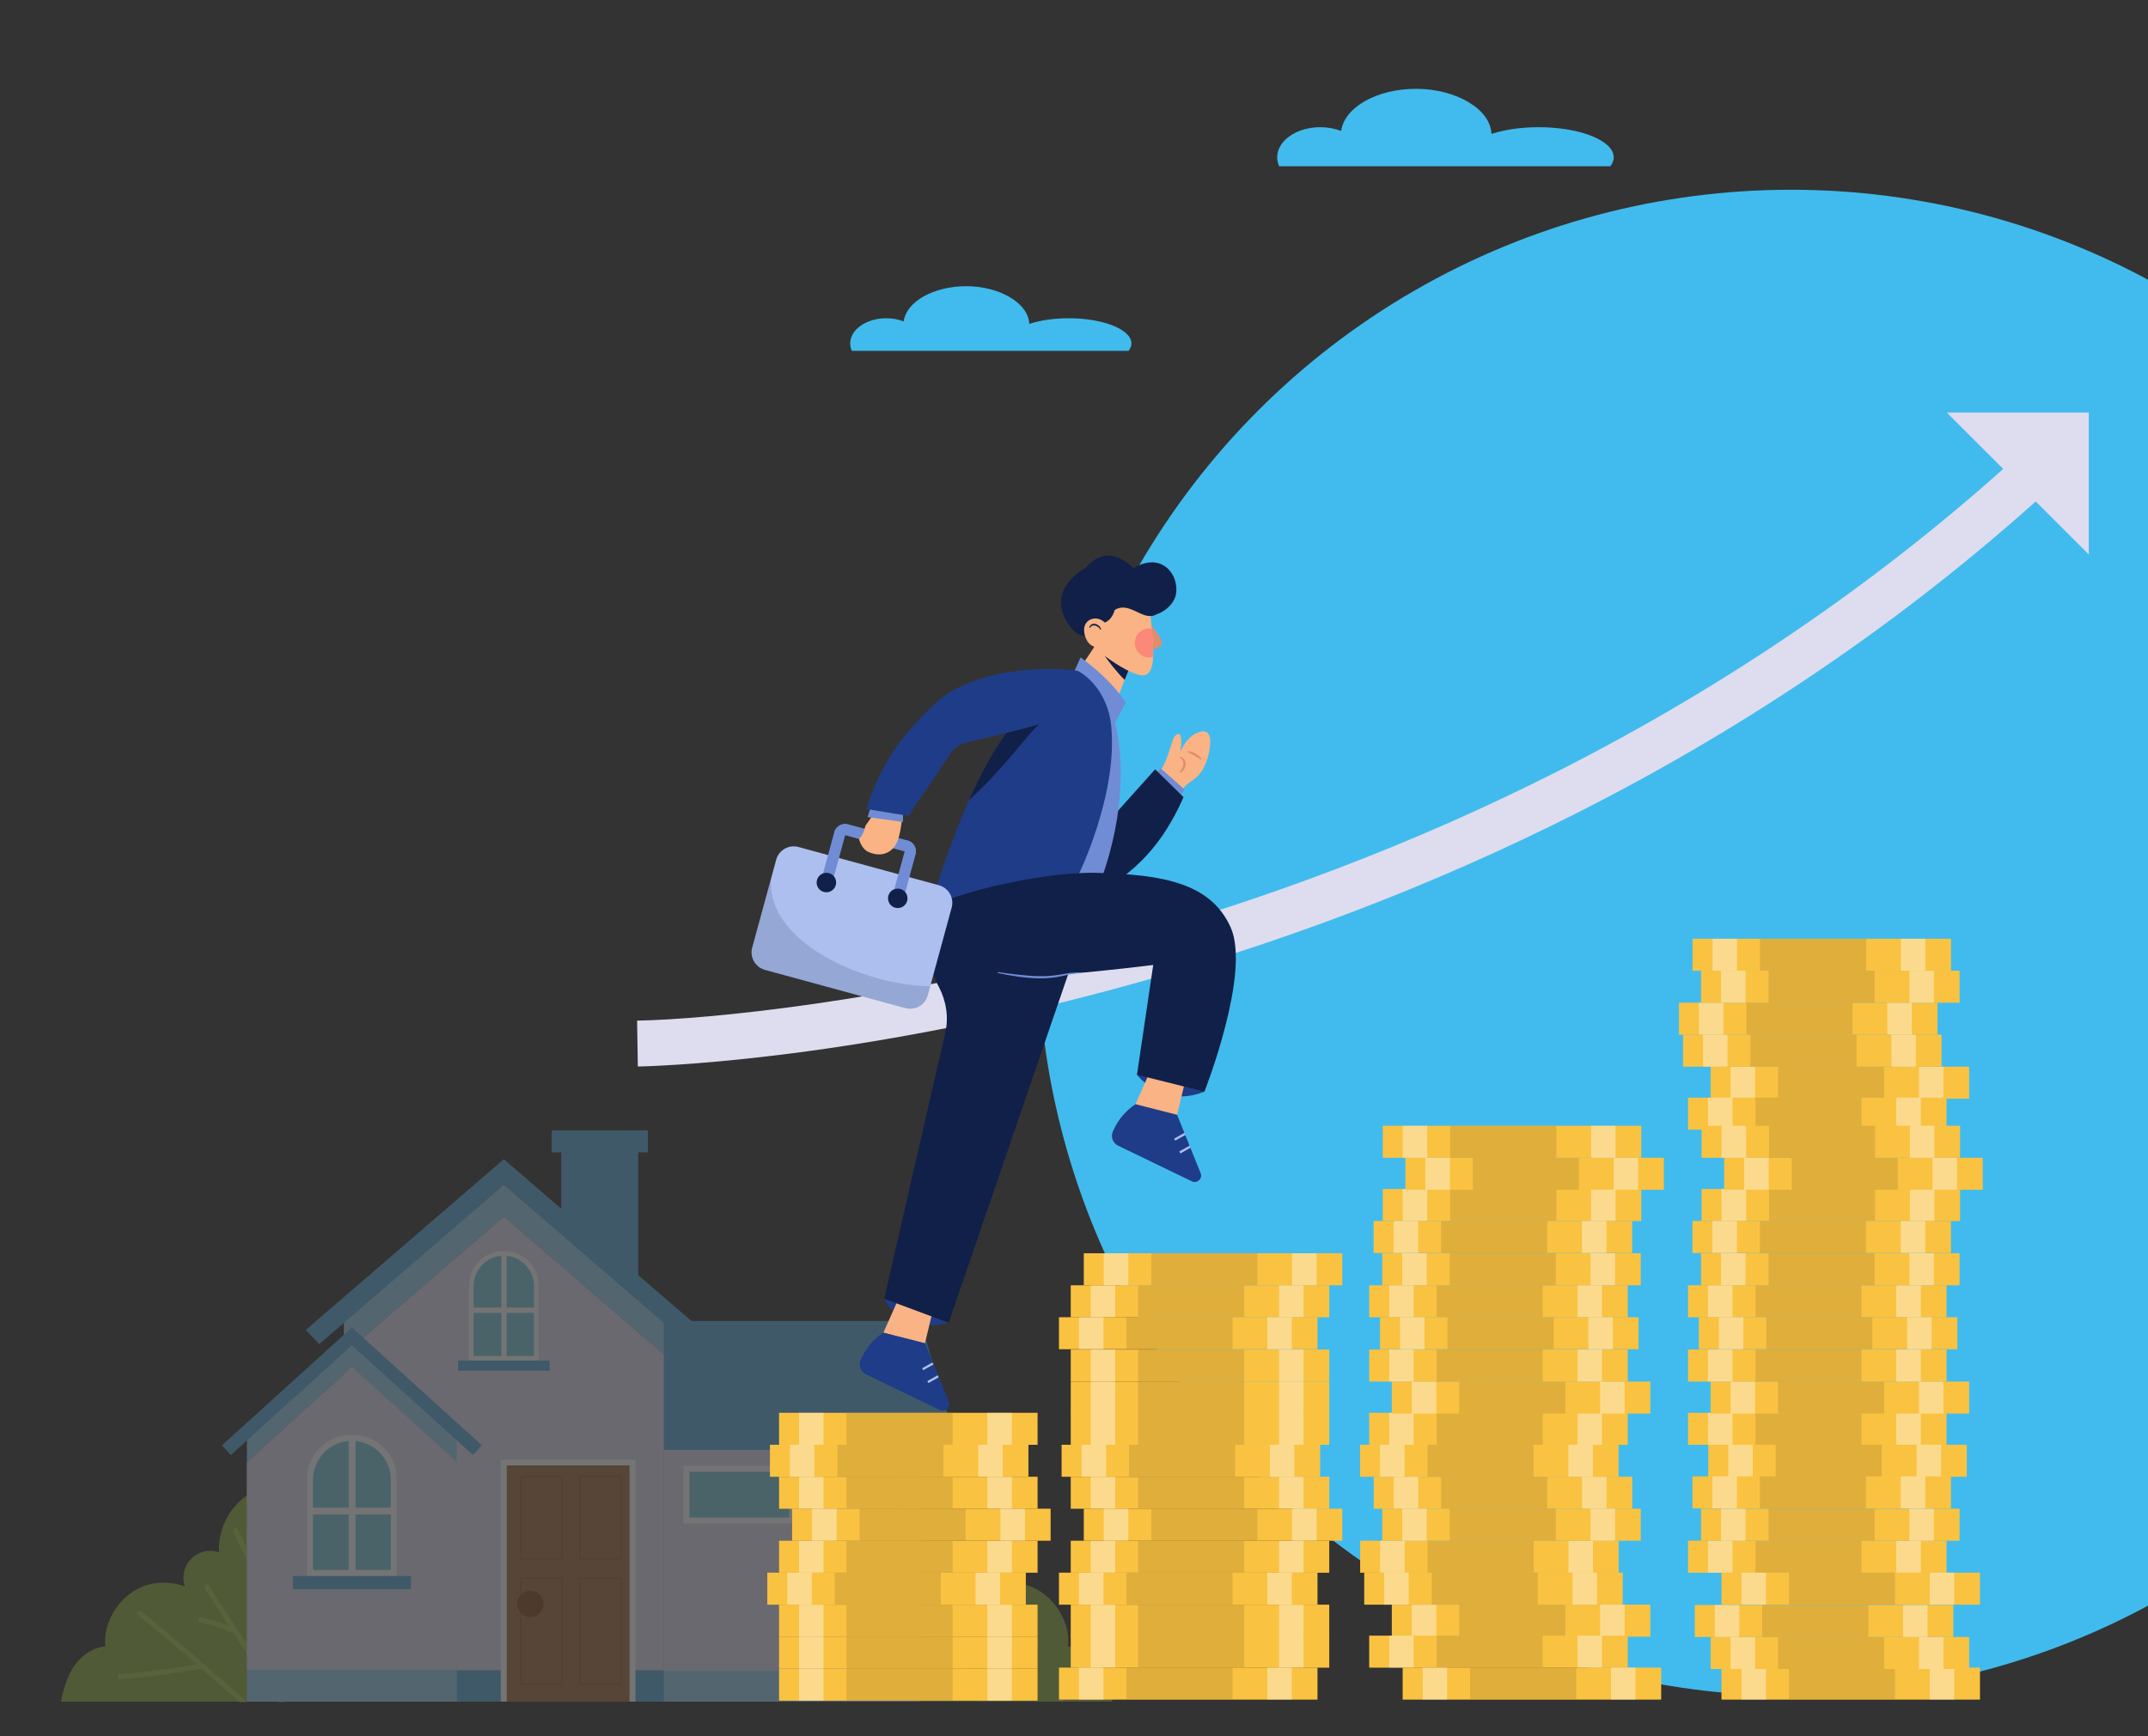 <?xml version="1.0" encoding="UTF-8"?>
<svg id="Layer_1" data-name="Layer 1" xmlns="http://www.w3.org/2000/svg" xmlns:xlink="http://www.w3.org/1999/xlink" viewBox="0 0 950 768">
  <rect x="0" y="0" width="950" height="768" fill="#333333" stroke="none"/>
  <defs>
    <style>
      .cls-1 {
        fill: none;
      }

      .cls-2 {
        clip-path: url(#clippath);
      }

      .cls-3 {
        fill: #fac241;
      }

      .cls-4 {
        fill: #f9b384;
      }

      .cls-5, .cls-6 {
        fill: #fff;
      }

      .cls-7 {
        fill: #fc8879;
      }

      .cls-8 {
        fill: #7bc9da;
      }

      .cls-9 {
        fill: #97d2f2;
      }

      .cls-10 {
        fill: #995e33;
      }

      .cls-11 {
        fill: #8eac3d;
      }

      .cls-12 {
        fill: #a56b3e;
      }

      .cls-13 {
        fill: #a8c74d;
      }

      .cls-14 {
        fill: #deddef;
      }

      .cls-15 {
        fill: #acbfee;
      }

      .cls-16 {
        fill: #e28b6d;
      }

      .cls-17 {
        fill: #1f3c88;
      }

      .cls-18 {
        fill: #41bbed;
      }

      .cls-19, .cls-20 {
        fill: #102048;
      }

      .cls-21 {
        fill: #88451e;
      }

      .cls-22 {
        fill: #5ba9db;
      }

      .cls-23 {
        fill: #708cd5;
      }

      .cls-20 {
        opacity: .15;
      }

      .cls-24 {
        opacity: .32;
      }

      .cls-25 {
        fill: #ba9132;
      }

      .cls-25, .cls-6 {
        opacity: .4;
      }
    </style>
    <clipPath id="clippath">
      <rect class="cls-1" x="302" width="648" height="768"/>
    </clipPath>
  </defs>
  <g class="cls-2">
    <circle class="cls-18" cx="792.1" cy="417.04" r="333.1"/>
  </g>
  <g class="cls-24">
    <g>
      <path class="cls-11" d="m485.84,736.51c-3.18-4.39-8.06-7.74-13.46-8.19,1.11-9.91-5.1-20.46-13.86-25.24-8.76-4.77-20.36-3.7-28.09,2.61-1.29-1.57-4.55-2.14-6.57-1.93-2.02.2-3.9,1.47-4.85,3.27-2.87-4.98-8.96-7.66-14.7-7.94-5.74-.27-11.54,2.55-14.88,7.23l-83.96,46.45h186.53c-.9-5.34-2.98-11.87-6.16-16.26Z"/>
      <g>
        <path class="cls-13" d="m429.24,743.4c1.56,2.32,3.13,4.65,4.69,6.97-.27.8-.53,1.6-.8,2.4h2.39c.13-.38.25-.77.38-1.15.59-.24,1-.89.54-1.56,0,0,0,0,0-.01.46-1.37.93-2.74,1.4-4.11.14-.41.29-.82.43-1.23,6.84-5.27,13.67-10.55,20.51-15.82.48-.37.74-.97.41-1.55-.28-.48-1.06-.78-1.55-.41-6,4.63-11.99,9.25-17.99,13.88,2.06-5.78,4.19-11.53,6.4-17.25,1.63-4.2,3.3-8.38,5.01-12.55.23-.57-.25-1.25-.79-1.39-.65-.18-1.16.22-1.4.79-3.03,7.39-5.93,14.82-8.7,22.31-1.83,4.97-3.6,9.96-5.32,14.97-3.83-5.69-7.65-11.37-11.48-17.06.06-6.1.45-12.2,1.18-18.26.07-.61-.57-1.13-1.13-1.13-.67,0-1.06.52-1.13,1.13-.6,4.98-.97,9.98-1.12,14.99l-3.24-4.81c-1.75-2.6-3.5-5.2-5.25-7.79-.81-1.2-2.78-.07-1.96,1.14,3.46,5.14,6.91,10.27,10.37,15.41,0,.03,0,.07,0,.1,0,.57.35.92.77,1.04,1.08,1.6,2.16,3.2,3.23,4.8-4.14-1.34-8.35-2.45-12.61-3.32-.6-.12-1.23.17-1.4.79-.15.56.19,1.27.79,1.39,5.19,1.05,10.3,2.46,15.3,4.22.69,1.02,1.38,2.04,2.06,3.07Z"/>
        <path class="cls-13" d="m470.54,752.77c1.47-2.6,2.95-5.19,4.42-7.79,1.17-2.07,2.35-4.14,3.53-6.21.72-1.27-1.24-2.42-1.96-1.14-2.87,5.05-5.73,10.09-8.6,15.14h2.61Z"/>
      </g>
    </g>
    <g>
      <path class="cls-11" d="m138.71,711.38c9.57-4.75,16.15-14.61,16.15-26.01,0-16.03-12.99-29.02-29.02-29.02s-29.02,12.99-29.02,29.02c0,.45.01.89.03,1.33-1.21-.42-2.51-.64-3.86-.64-6.56,0-11.88,5.32-11.88,11.88,0,1.36.23,2.66.65,3.88-6.85-2.58-14.84-2.24-21.29,1.28-8.76,4.77-14.97,15.32-13.86,25.24-5.4.45-10.28,3.81-13.46,8.19-3.18,4.39-5.25,10.91-6.16,16.26h186.53l-74.82-41.39Z"/>
      <path class="cls-13" d="m104.75,751.99c.34.31.69.62,1.03.93h3.38c-4.06-3.67-8.15-7.32-12.26-10.94-7.18-6.32-14.44-12.56-21.76-18.72-4.13-3.47-8.28-6.9-12.45-10.32-.47-.39-1.14-.46-1.6,0-.4.4-.48,1.21,0,1.6,7.44,6.08,14.8,12.25,22.09,18.5,7.26,6.23,14.45,12.54,21.57,18.94Z"/>
      <path class="cls-13" d="m53.18,742.84c9.25-.73,18.48-1.81,27.65-3.23,2.61-.4,5.21-.83,7.81-1.29.6-.11.94-.84.79-1.39-.17-.64-.79-.9-1.39-.79-8.98,1.58-18.01,2.83-27.08,3.74-2.59.26-5.18.49-7.77.7-.61.05-1.13.49-1.13,1.13,0,.58.52,1.18,1.13,1.13h0Z"/>
      <path class="cls-13" d="m107.8,729.34c5.1,7.86,10.2,15.72,15.3,23.58h2.7c-2.11-3.25-4.21-6.49-6.32-9.74-5.79-8.92-11.57-17.84-17.36-26.75-3.24-5-6.48-9.99-9.73-14.99-.79-1.22-2.76-.08-1.96,1.14l17.36,26.76Z"/>
      <path class="cls-13" d="m88.29,717.61c5,1.17,9.89,2.76,14.62,4.74.57.24,1.25-.26,1.4-.79.18-.65-.22-1.16-.79-1.39-4.73-1.99-9.62-3.57-14.62-4.74-1.42-.33-2.03,1.85-.6,2.19h0Z"/>
      <path class="cls-13" d="m103.17,677.62c3.88,8.14,7.77,16.28,11.65,24.42,1.1,2.31,2.2,4.61,3.3,6.92.26.55,1.05.7,1.55.41.57-.33.67-1,.41-1.55-3.88-8.14-7.77-16.28-11.65-24.42-1.1-2.31-2.2-4.61-3.3-6.92-.26-.55-1.05-.7-1.55-.41-.57.33-.67,1-.41,1.55h0Z"/>
    </g>
    <rect class="cls-14" x="284.24" y="618.35" width="122.86" height="134.42"/>
    <rect class="cls-9" x="284.24" y="739.16" width="122.86" height="13.61"/>
    <polygon class="cls-22" points="423.72 641.41 284.24 641.41 284.24 584.39 407.1 584.39 423.72 641.41"/>
    <rect class="cls-22" x="248.23" y="503.71" width="34.03" height="63.8"/>
    <g>
      <polygon class="cls-22" points="222.82 538.18 152.08 599.19 152.08 752.77 293.57 752.77 293.57 599.19 222.82 538.18"/>
      <polygon class="cls-9" points="222.82 520.65 152.08 581.66 152.08 599.19 222.82 538.18 293.57 599.19 293.57 581.66 222.82 520.65"/>
      <polygon class="cls-14" points="152.08 599.19 152.08 738.87 293.57 738.87 293.57 599.19 222.82 538.18 152.08 599.19"/>
      <polygon class="cls-22" points="304.42 594.61 222.82 524.24 141.22 594.61 135.25 588.34 222.82 512.82 310.39 588.34 304.42 594.61"/>
    </g>
    <g>
      <polygon class="cls-9" points="155.64 604.77 109.21 646.85 109.21 752.77 202.07 752.77 202.07 646.85 155.64 604.77"/>
      <polygon class="cls-9" points="155.64 592.68 109.21 634.76 109.21 646.85 155.64 604.77 202.07 646.85 202.07 634.76 155.64 592.68"/>
      <polygon class="cls-14" points="109.21 646.85 109.21 738.64 202.07 738.64 202.07 646.85 155.64 604.77 109.21 646.85"/>
      <polygon class="cls-22" points="209.2 643.69 155.64 595.16 102.09 643.69 98.17 639.37 155.64 587.28 213.11 639.37 209.2 643.69"/>
      <g>
        <path class="cls-5" d="m155.26,634.78h.77c10.73,0,19.44,8.71,19.44,19.44v42.95h-39.66v-42.95c0-10.73,8.71-19.44,19.44-19.44Z"/>
        <path class="cls-8" d="m138.44,694.55v-39.94c0-9.49,7.72-17.2,17.2-17.2s17.2,7.72,17.2,17.2v39.94h-34.41Z"/>
        <rect class="cls-22" x="129.52" y="697.21" width="52.24" height="5.8"/>
        <rect class="cls-5" x="136.76" y="666.96" width="37.93" height="3.02"/>
        <rect class="cls-5" x="126.13" y="664.41" width="59.19" height="3.02" transform="translate(821.65 510.19) rotate(90)"/>
      </g>
    </g>
    <g>
      <path class="cls-5" d="m222.52,553.48h.6c8.32,0,15.08,6.76,15.08,15.08v33.31h-30.76v-33.31c0-8.32,6.76-15.08,15.08-15.08Z"/>
      <path class="cls-8" d="m209.48,599.84v-30.97c0-7.36,5.99-13.34,13.34-13.34s13.34,5.99,13.34,13.34v30.97h-26.69Z"/>
      <rect class="cls-22" x="202.57" y="601.9" width="40.51" height="4.5"/>
      <rect class="cls-5" x="208.18" y="578.44" width="29.42" height="2.34"/>
      <rect class="cls-5" x="199.94" y="576.46" width="45.91" height="2.34" transform="translate(800.53 354.74) rotate(90)"/>
    </g>
    <rect class="cls-22" x="243.98" y="500.06" width="42.54" height="9.72"/>
    <rect class="cls-5" x="221.49" y="645.64" width="59.55" height="107.13"/>
    <rect class="cls-12" x="199.02" y="673.37" width="104.5" height="54.3" transform="translate(951.79 449.25) rotate(90)"/>
    <g>
      <path class="cls-10" d="m248.82,689.95h-18.81v-37.04h18.81v37.04Zm-18.23-.58h17.65v-35.88h-17.65v35.88Z"/>
      <path class="cls-10" d="m274.95,689.95h-18.81v-37.04h18.81v37.04Zm-18.23-.58h17.65v-35.88h-17.65v35.88Z"/>
      <path class="cls-10" d="m248.82,745.24h-18.81v-47.37h18.81v47.37Zm-18.23-.58h17.65v-46.2h-17.65v46.2Z"/>
      <path class="cls-10" d="m274.95,745.24h-18.81v-47.37h18.81v47.37Zm-18.23-.58h17.65v-46.2h-17.65v46.2Z"/>
    </g>
    <path class="cls-21" d="m234.61,703.73c-3.21,0-5.82,2.6-5.82,5.82s2.6,5.82,5.82,5.82,5.82-2.6,5.82-5.82-2.6-5.82-5.82-5.82Z"/>
    <g>
      <rect class="cls-5" x="302.26" y="648.45" width="97.41" height="25.51"/>
      <rect class="cls-8" x="340.83" y="615.12" width="20.26" height="92.16" transform="translate(1012.17 310.24) rotate(90)"/>
      <rect class="cls-5" x="349.08" y="649.57" width="2.98" height="23.53"/>
    </g>
  </g>
  <g>
    <path class="cls-14" d="m282.1,471.81l-.33-20.3c30.05-.5,112.05-8.26,207.36-34.05,69.84-18.9,136.78-44.41,198.95-75.83,77.6-39.21,147.96-87.8,209.13-144.4l13.79,14.9c-62.65,57.97-134.7,107.7-214.13,147.8-63.48,32.05-131.81,58.05-203.07,77.29-121.41,32.78-208.07,34.53-211.7,34.59Z"/>
    <polygon class="cls-14" points="923.8 245.29 861.03 182.53 923.8 182.53 923.8 245.29"/>
  </g>
  <g>
    <g>
      <g>
        <path class="cls-19" d="m501.22,270.4c8.68,5.4,17.88-1.58,18.89-7.52,1.5-8.84-6.55-19.02-18.89-11.47,0,0-10.7-12.51-21.09-.13,0,0-17.73,8.92-7.89,24.44,9.81,15.47,22.19-5.6,22.19-5.6l6.79.28Z"/>
        <path class="cls-16" d="m507.52,274.28c4.75,6.38,6.84,8.89,6.17,10.89-.67,2-5.42,2.16-5.42,2.16l-.75-13.05Z"/>
        <polygon class="cls-4" points="500.14 293.99 497.42 300.8 486.89 327.13 469.91 307.02 485.94 283.31 495.51 290.51 500.14 293.99"/>
        <path class="cls-19" d="m500.14,293.99l-2.72,6.81c-3.71-3.67-7.33-8.47-8.8-10.59l6.89.3,4.63,3.48Z"/>
        <path class="cls-4" d="m510,290.58c-.15,3.58-.86,6.38-2.61,7.62-5.03,3.56-23.52-11.63-23.52-11.63l-1.26-21.39,25.99,1.85c.05,3.43.42,7.3.77,11.11.4,4.45.79,8.85.63,12.44Z"/>
        <path class="cls-19" d="m485.02,275.68c6.36,1.19,7.99-5.84,7.99-5.84,6.81-4.17,12.44,5.46,18.56,1.88l.94-12.3-26.94-1.38-9.71,6.26,2.75,7.51,6.4,3.88Z"/>
        <path class="cls-4" d="m489,275.81c-3.42-3.89-8.95-2.22-9.48,1.95-.53,4.17,2.92,11.21,8.51,7.13l.97-9.07Z"/>
        <path class="cls-7" d="m510,290.58c-.54.16-1.12.24-1.72.24-3.53,0-6.4-2.86-6.4-6.4s2.86-6.39,6.4-6.39c.37,0,.74.03,1.09.1.4,4.45.79,8.85.63,12.44Z"/>
        <path class="cls-19" d="m486.67,278.58c-.2-.46-.56-.83-.95-1.14-.4-.3-.84-.56-1.31-.67-.46-.13-.93-.14-1.34.04-.42.17-.75.55-1.06.98l-.27-.11c.14-.55.46-1.12,1.03-1.46.57-.33,1.26-.34,1.84-.17.58.19,1.11.49,1.53.91.41.41.77.94.82,1.56l-.29.06Z"/>
      </g>
      <g>
        <path class="cls-4" d="m511.58,343.15c5.62-6.53,6.17-15.85,8.3-17.76,3.96-3.56,2.15,7.32,2.15,7.32,0,0,2.58-7.33,8.77-8.99,4.06-1.09,4.78,2.69,4.43,5.84-.58,5.24-2.31,11.24-6.54,14.72-1.8,1.48-4.11,2.61-5.41,4.61-.74,1.14-1.38,2.42-1.74,3.74l-9.97-9.49Z"/>
        <polygon class="cls-23" points="510.69 343.36 513.3 339.85 523.91 349.28 520.95 353.57 510.69 343.36"/>
        <path class="cls-19" d="m477.13,377.98l33.77-37.65,12.54,12.31c-8.97,20.39-20.85,33.47-39.89,43.48l-6.42-18.14Z"/>
        <path class="cls-16" d="m525.19,332.41c.67-.13,1.31.02,1.91.21.6.19,1.16.47,1.69.77.53.31,1.04.66,1.51,1.07.46.43.92.79,1.21,1.51l-.37.14c-.33-.31-.91-.64-1.37-.95-.49-.31-.99-.62-1.49-.92-.5-.3-1-.58-1.51-.85-.51-.25-1.03-.49-1.57-.6l-.02-.39Z"/>
        <path class="cls-16" d="m521.96,334.69c.68.26,1.37.66,1.85,1.32.49.65.67,1.52.57,2.31-.1.8-.42,1.52-.86,2.14-.45.61-.98,1.18-1.8,1.41l-.12-.37c.48-.35.86-.95,1.18-1.51.31-.57.54-1.18.61-1.79.08-.61-.02-1.2-.29-1.74-.29-.54-.79-.98-1.32-1.43l.18-.35Z"/>
      </g>
      <path class="cls-23" d="m404.93,377.98l-35.97-9.81h0c.73-2.67,3.48-4.24,6.14-3.51l26.31,7.17c2.67.73,4.24,3.48,3.51,6.14h0Z"/>
      <g>
        <path class="cls-17" d="m391.04,574.56s7.35,15.65,28.51,10.62l-10.2-13.54-18.31,2.92Z"/>
        <polygon class="cls-4" points="398.22 572.63 390.69 589.57 398.91 602.54 409.08 594.26 413.57 575.62 398.22 572.63"/>
        <g>
          <path class="cls-17" d="m390.69,589.57l18.39,4.69,10.43,25.81c.98,2.42-1.54,4.77-3.88,3.63l-32.63-15.77c-2.36-1.14-3.38-3.96-2.29-6.35l.29-.63c2.1-4.62,5.46-8.56,9.69-11.38h0Z"/>
          <path class="cls-17" d="m390.69,589.57l18.39,4.69,10.43,25.81c.98,2.42-1.54,4.77-3.88,3.63l-32.63-15.77c-2.36-1.14-3.38-3.96-2.29-6.35l.29-.63c2.1-4.62,5.46-8.56,9.69-11.38h0Z"/>
        </g>
        <g>
          <rect class="cls-15" x="407.77" y="603.89" width="5.22" height="1" transform="translate(-243.08 277.75) rotate(-29.26)"/>
          <rect class="cls-15" x="410.04" y="609.61" width="5.22" height="1" transform="translate(-245.9 280.24) rotate(-29.32)"/>
        </g>
        <path class="cls-19" d="m415.53,399.89c-3.56,8.37-8.39,21.25-.29,36.71,3.29,6.29,4.4,13.5,2.81,20.42l-27,117.53,28.51,10.62,58.35-170.2-62.37-15.08Z"/>
      </g>
      <g>
        <path class="cls-23" d="m491.81,315.25c5.76,16.54,5.92,44.78-5.02,74.58l-16.88,4.82,6.79-55.19,15.12-24.21Z"/>
        <path class="cls-23" d="m473.28,301.05l4.63-10.23s13.1,9.13,19.99,20.02l-8.03,15.1-16.58-24.89Z"/>
      </g>
      <path class="cls-17" d="m476.68,387.65c-44.86-1.44-68.34,23.7-68.17,22.72,7.22-24.48,14.01-42.79,20.1-56.45,11.03-24.79,19.7-34.36,24.2-37.96,2.2-1.77,3.41-2.11,3.41-2.11l20.43-17.1c1.77.91,3.45,2.21,4.97,3.64,5.75,5.4,9.05,12.87,9.83,20.72,3.06,30.72-14.77,66.55-14.77,66.55Z"/>
      <path class="cls-19" d="m463.73,316.92c-6.55,3.47-17.92,21.62-35.12,37,11.03-24.79,19.7-34.36,24.2-37.96l10.92.96Z"/>
      <g>
        <path class="cls-4" d="m389.98,355.02l-7.22,10.26s-.89,4.19-2.83,5.86c0,0,.86,4.29,4.24,5.8,3.86,1.72,8.61,1.63,11.7-2.78,3.08-4.4,3.49-17.46,3.49-17.46l-9.38-1.68Z"/>
        <path class="cls-23" d="m385,357.12c0,.67-1.33,4.34-1.33,4.34l15.7,2.17v-6.92l-14.36.42Z"/>
        <path class="cls-17" d="m476.66,296.74s-29.88-4.48-54.16,8.1c-3.42,1.77-6.55,4.08-9.32,6.76-11.72,11.36-22.19,22.54-30.11,46.28l18.66,3.05,18.81-27.8c1.62-2.38,4.08-4.06,6.89-4.7,9.96-2.27,33.84-7.86,37.59-10.04l11.63-21.64Z"/>
      </g>
      <g>
        <path class="cls-17" d="m502.85,475.46s11.24,14.97,29.85,7.45l-12.41-13.19-17.44,5.74Z"/>
        <polygon class="cls-4" points="509.72 471.53 502.19 488.47 510.41 501.43 520.58 493.16 525.08 474.52 509.72 471.53"/>
        <path class="cls-17" d="m502.19,488.47l18.39,4.69,10.43,25.81c.98,2.42-1.54,4.77-3.88,3.63l-32.63-15.77c-2.36-1.14-3.38-3.96-2.29-6.35l.29-.63c2.1-4.62,5.46-8.56,9.69-11.38h0Z"/>
        <rect class="cls-15" x="519.2" y="502.33" width="5.22" height="1" transform="translate(-179.21 319.26) rotate(-29.26)"/>
        <rect class="cls-15" x="521.47" y="508.04" width="5.22" height="1" transform="translate(-181.89 321.79) rotate(-29.32)"/>
        <path class="cls-19" d="m415.53,399.89c6.13-4.24,45.23-14.49,70.05-13.75,27.59.83,49.73,3.97,58.73,24.17,9,20.2-11.61,72.59-11.61,72.59l-29.85-7.45,7.19-48.57s-37.8,4.77-55.82,4.97l-38.69-31.96Z"/>
        <path class="cls-23" d="m477.9,430.57c-3.07.02-6.03.79-9.07,1.41-3.04.62-6.18.87-9.28.83-3.11-.06-6.19-.35-9.26-.76-1.53-.22-3.05-.49-4.58-.73-1.51-.31-3.03-.6-4.54-.93l.07-.38c1.53.19,3.05.42,4.57.63,1.53.19,3.05.39,4.58.56,3.05.33,6.11.59,9.17.64,3.06.09,6.1-.17,9.12-.67,1.51-.24,3.02-.56,4.56-.77,1.55-.2,3.11-.25,4.66-.2v.39Z"/>
      </g>
      <path class="cls-15" d="m420.9,401.51l-9.48,34.78-1.11,4.05c-1.17,4.28-5.59,6.82-9.89,5.64l-62.08-16.92c-4.29-1.17-6.83-5.59-5.65-9.89l6.25-22.89,4.34-15.93c1.17-4.29,5.59-6.83,9.88-5.65l62.09,16.92c4.29,1.17,6.82,5.59,5.65,9.89Z"/>
      <path class="cls-23" d="m363.44,388.46l5.51-20.21c.73-2.67,3.48-4.24,6.14-3.51h0s-6.82,25.03-6.82,25.03l-4.83-1.32Z"/>
      <path class="cls-23" d="m394.92,395.68l6.5-23.85h0c2.67.73,4.24,3.48,3.51,6.14l-5.19,19.02-4.83-1.32Z"/>
      <circle class="cls-19" cx="365.49" cy="390.42" r="4.31"/>
      <circle class="cls-19" cx="397.05" cy="397.41" r="4.31"/>
      <path class="cls-20" d="m411.42,436.29l-1.11,4.05c-1.17,4.28-5.59,6.82-9.89,5.64l-62.08-16.92c-4.29-1.17-6.83-5.59-5.65-9.89l8.29-30.39c-2.09,28.74,42.69,47.4,70.45,47.5Z"/>
    </g>
    <g>
      <path class="cls-18" d="m500.39,151.91c0,1.15-.43,2.26-1.25,3.3h-122.39c-.47-1.04-.72-2.15-.72-3.3,0-6.14,7.13-11.12,15.94-11.12,2.79,0,5.41.5,7.69,1.39,1.2-8.72,13.15-15.57,27.72-15.57s27.52,7.44,27.82,16.67c4.76-1.55,10.85-2.49,17.47-2.49,15.31,0,27.72,4.98,27.72,11.12Z"/>
      <path class="cls-18" d="m713.7,69.58c0,1.38-.52,2.71-1.49,3.95h-146.48c-.56-1.25-.86-2.57-.86-3.95,0-7.35,8.54-13.31,19.07-13.31,3.34,0,6.48.6,9.21,1.66,1.44-10.44,15.74-18.64,33.17-18.64s32.94,8.9,33.3,19.96c5.7-1.86,12.98-2.98,20.91-2.98,18.32,0,33.17,5.96,33.17,13.31Z"/>
    </g>
  </g>
  <g>
    <g>
      <rect class="cls-3" x="344.56" y="625" width="114.33" height="14.16"/>
      <rect class="cls-25" x="374.39" y="625" width="46.92" height="14.16"/>
      <rect class="cls-6" x="353.4" y="625" width="10.83" height="14.16"/>
      <rect class="cls-6" x="436.69" y="625" width="10.83" height="14.16"/>
    </g>
    <g>
      <rect class="cls-3" x="344.56" y="653.29" width="114.33" height="14.16"/>
      <rect class="cls-25" x="374.39" y="653.29" width="46.92" height="14.16"/>
      <rect class="cls-6" x="353.4" y="653.29" width="10.83" height="14.16"/>
      <rect class="cls-6" x="436.69" y="653.29" width="10.83" height="14.16"/>
    </g>
    <g>
      <rect class="cls-3" x="340.52" y="639.14" width="114.33" height="14.16"/>
      <rect class="cls-25" x="370.35" y="639.14" width="46.92" height="14.16"/>
      <rect class="cls-6" x="349.36" y="639.14" width="10.83" height="14.16"/>
      <rect class="cls-6" x="432.65" y="639.14" width="10.83" height="14.16"/>
    </g>
    <g>
      <rect class="cls-3" x="344.56" y="681.59" width="114.33" height="14.16"/>
      <rect class="cls-25" x="374.39" y="681.59" width="46.92" height="14.16"/>
      <rect class="cls-6" x="353.4" y="681.59" width="10.83" height="14.16"/>
      <rect class="cls-6" x="436.69" y="681.59" width="10.83" height="14.16"/>
    </g>
    <g>
      <rect class="cls-3" x="350.33" y="667.43" width="114.33" height="14.16"/>
      <rect class="cls-25" x="380.17" y="667.43" width="46.92" height="14.16"/>
      <rect class="cls-6" x="359.17" y="667.43" width="10.83" height="14.16"/>
      <rect class="cls-6" x="442.46" y="667.43" width="10.83" height="14.16"/>
    </g>
    <g>
      <rect class="cls-3" x="344.56" y="709.88" width="114.33" height="14.16"/>
      <rect class="cls-25" x="374.39" y="709.88" width="46.92" height="14.16"/>
      <rect class="cls-6" x="353.4" y="709.88" width="10.83" height="14.16"/>
      <rect class="cls-6" x="436.69" y="709.88" width="10.83" height="14.16"/>
    </g>
    <g>
      <rect class="cls-3" x="339.36" y="695.72" width="114.33" height="14.16"/>
      <rect class="cls-25" x="369.2" y="695.72" width="46.92" height="14.16"/>
      <rect class="cls-6" x="348.2" y="695.72" width="10.83" height="14.16"/>
      <rect class="cls-6" x="431.49" y="695.72" width="10.83" height="14.16"/>
    </g>
    <g>
      <rect class="cls-3" x="344.56" y="738.18" width="114.33" height="14.16"/>
      <rect class="cls-25" x="374.39" y="738.18" width="46.92" height="14.16"/>
      <rect class="cls-6" x="353.4" y="738.18" width="10.83" height="14.16"/>
      <rect class="cls-6" x="436.69" y="738.18" width="10.83" height="14.16"/>
    </g>
    <g>
      <rect class="cls-3" x="344.56" y="724.02" width="114.33" height="14.16"/>
      <rect class="cls-25" x="374.39" y="724.02" width="46.92" height="14.16"/>
      <rect class="cls-6" x="353.4" y="724.02" width="10.83" height="14.16"/>
      <rect class="cls-6" x="436.69" y="724.02" width="10.83" height="14.16"/>
    </g>
  </g>
  <g>
    <g>
      <rect class="cls-3" x="473.56" y="625" width="114.33" height="14.16"/>
      <rect class="cls-25" x="503.39" y="625" width="46.92" height="14.16"/>
      <rect class="cls-6" x="482.4" y="625" width="10.83" height="14.16"/>
      <rect class="cls-6" x="565.69" y="625" width="10.83" height="14.16"/>
    </g>
    <g>
      <rect class="cls-3" x="473.56" y="653.29" width="114.33" height="14.16"/>
      <rect class="cls-25" x="503.39" y="653.29" width="46.92" height="14.16"/>
      <rect class="cls-6" x="482.4" y="653.29" width="10.83" height="14.16"/>
      <rect class="cls-6" x="565.69" y="653.29" width="10.83" height="14.16"/>
    </g>
    <g>
      <rect class="cls-3" x="469.52" y="639.14" width="114.33" height="14.16"/>
      <rect class="cls-25" x="499.35" y="639.14" width="46.92" height="14.16"/>
      <rect class="cls-6" x="478.36" y="639.14" width="10.83" height="14.16"/>
      <rect class="cls-6" x="561.65" y="639.14" width="10.83" height="14.16"/>
    </g>
    <g>
      <rect class="cls-3" x="473.56" y="681.59" width="114.33" height="14.16"/>
      <rect class="cls-25" x="503.39" y="681.59" width="46.92" height="14.16"/>
      <rect class="cls-6" x="482.4" y="681.59" width="10.83" height="14.16"/>
      <rect class="cls-6" x="565.69" y="681.59" width="10.83" height="14.16"/>
    </g>
    <g>
      <rect class="cls-3" x="479.33" y="667.43" width="114.33" height="14.16"/>
      <rect class="cls-25" x="509.17" y="667.43" width="46.92" height="14.16"/>
      <rect class="cls-6" x="488.17" y="667.43" width="10.83" height="14.16"/>
      <rect class="cls-6" x="571.46" y="667.43" width="10.83" height="14.16"/>
    </g>
    <g>
      <rect class="cls-3" x="473.56" y="709.88" width="114.33" height="14.16"/>
      <rect class="cls-25" x="503.39" y="709.88" width="46.92" height="14.16"/>
      <rect class="cls-6" x="482.4" y="709.88" width="10.83" height="14.16"/>
      <rect class="cls-6" x="565.69" y="709.88" width="10.83" height="14.16"/>
    </g>
    <g>
      <rect class="cls-3" x="468.36" y="695.72" width="114.33" height="14.16"/>
      <rect class="cls-25" x="498.2" y="695.72" width="46.92" height="14.16"/>
      <rect class="cls-6" x="477.2" y="695.72" width="10.83" height="14.16"/>
      <rect class="cls-6" x="560.49" y="695.72" width="10.83" height="14.16"/>
    </g>
    <g>
      <rect class="cls-3" x="473.56" y="611.18" width="114.33" height="14.16"/>
      <rect class="cls-25" x="503.39" y="611.18" width="46.92" height="14.16"/>
      <rect class="cls-6" x="482.4" y="611.18" width="10.83" height="14.16"/>
      <rect class="cls-6" x="565.69" y="611.18" width="10.83" height="14.16"/>
    </g>
    <g>
      <rect class="cls-3" x="473.56" y="597.02" width="114.33" height="14.16"/>
      <rect class="cls-25" x="503.39" y="597.02" width="46.92" height="14.16"/>
      <rect class="cls-6" x="482.4" y="597.02" width="10.83" height="14.16"/>
      <rect class="cls-6" x="565.69" y="597.02" width="10.83" height="14.16"/>
    </g>
    <g>
      <rect class="cls-3" x="473.56" y="568.59" width="114.33" height="14.16"/>
      <rect class="cls-25" x="503.39" y="568.59" width="46.92" height="14.16"/>
      <rect class="cls-6" x="482.4" y="568.59" width="10.83" height="14.16"/>
      <rect class="cls-6" x="565.69" y="568.59" width="10.83" height="14.16"/>
    </g>
    <g>
      <rect class="cls-3" x="479.33" y="554.43" width="114.33" height="14.16"/>
      <rect class="cls-25" x="509.17" y="554.43" width="46.92" height="14.16"/>
      <rect class="cls-6" x="488.17" y="554.43" width="10.83" height="14.16"/>
      <rect class="cls-6" x="571.46" y="554.43" width="10.83" height="14.16"/>
    </g>
    <g>
      <rect class="cls-3" x="468.36" y="582.72" width="114.33" height="14.16"/>
      <rect class="cls-25" x="498.2" y="582.72" width="46.92" height="14.16"/>
      <rect class="cls-6" x="477.2" y="582.72" width="10.83" height="14.16"/>
      <rect class="cls-6" x="560.49" y="582.72" width="10.83" height="14.16"/>
    </g>
    <g>
      <rect class="cls-3" x="473.56" y="723.59" width="114.33" height="14.16"/>
      <rect class="cls-25" x="503.39" y="723.59" width="46.92" height="14.16"/>
      <rect class="cls-6" x="482.4" y="723.59" width="10.83" height="14.16"/>
      <rect class="cls-6" x="565.69" y="723.59" width="10.83" height="14.16"/>
    </g>
    <g>
      <rect class="cls-3" x="468.36" y="737.72" width="114.33" height="14.16"/>
      <rect class="cls-25" x="498.2" y="737.72" width="46.92" height="14.16"/>
      <rect class="cls-6" x="477.2" y="737.72" width="10.83" height="14.16"/>
      <rect class="cls-6" x="560.49" y="737.72" width="10.83" height="14.16"/>
    </g>
  </g>
  <g>
    <g>
      <rect class="cls-3" x="605.56" y="625" width="114.33" height="14.16"/>
      <rect class="cls-25" x="635.39" y="625" width="46.92" height="14.16"/>
      <rect class="cls-6" x="614.4" y="625" width="10.83" height="14.16"/>
      <rect class="cls-6" x="697.69" y="625" width="10.83" height="14.16"/>
    </g>
    <g>
      <rect class="cls-3" x="607.56" y="653.29" width="114.33" height="14.16"/>
      <rect class="cls-25" x="637.39" y="653.29" width="46.92" height="14.16"/>
      <rect class="cls-6" x="616.4" y="653.29" width="10.83" height="14.16"/>
      <rect class="cls-6" x="699.69" y="653.29" width="10.83" height="14.16"/>
    </g>
    <g>
      <rect class="cls-3" x="601.52" y="639.14" width="114.33" height="14.16"/>
      <rect class="cls-25" x="631.35" y="639.14" width="46.92" height="14.16"/>
      <rect class="cls-6" x="610.36" y="639.14" width="10.83" height="14.16"/>
      <rect class="cls-6" x="693.65" y="639.14" width="10.83" height="14.16"/>
    </g>
    <g>
      <rect class="cls-3" x="601.56" y="681.59" width="114.33" height="14.16"/>
      <rect class="cls-25" x="631.39" y="681.59" width="46.92" height="14.16"/>
      <rect class="cls-6" x="610.4" y="681.59" width="10.83" height="14.16"/>
      <rect class="cls-6" x="693.69" y="681.59" width="10.83" height="14.16"/>
    </g>
    <g>
      <rect class="cls-3" x="611.33" y="667.43" width="114.33" height="14.16"/>
      <rect class="cls-25" x="641.17" y="667.43" width="46.92" height="14.16"/>
      <rect class="cls-6" x="620.17" y="667.43" width="10.83" height="14.16"/>
      <rect class="cls-6" x="703.46" y="667.43" width="10.83" height="14.16"/>
    </g>
    <g>
      <rect class="cls-3" x="615.56" y="709.88" width="114.33" height="14.16"/>
      <rect class="cls-25" x="645.39" y="709.88" width="46.92" height="14.16"/>
      <rect class="cls-6" x="624.4" y="709.88" width="10.83" height="14.16"/>
      <rect class="cls-6" x="707.69" y="709.88" width="10.83" height="14.16"/>
    </g>
    <g>
      <rect class="cls-3" x="603.36" y="695.72" width="114.33" height="14.16"/>
      <rect class="cls-25" x="633.2" y="695.72" width="46.92" height="14.16"/>
      <rect class="cls-6" x="612.2" y="695.72" width="10.83" height="14.16"/>
      <rect class="cls-6" x="695.49" y="695.72" width="10.83" height="14.16"/>
    </g>
    <g>
      <rect class="cls-3" x="615.56" y="611.18" width="114.33" height="14.16"/>
      <rect class="cls-25" x="645.39" y="611.18" width="46.92" height="14.16"/>
      <rect class="cls-6" x="624.4" y="611.18" width="10.83" height="14.16"/>
      <rect class="cls-6" x="707.69" y="611.18" width="10.83" height="14.16"/>
    </g>
    <g>
      <rect class="cls-3" x="605.56" y="597.02" width="114.33" height="14.16"/>
      <rect class="cls-25" x="635.39" y="597.02" width="46.92" height="14.16"/>
      <rect class="cls-6" x="614.4" y="597.02" width="10.83" height="14.16"/>
      <rect class="cls-6" x="697.69" y="597.02" width="10.83" height="14.16"/>
    </g>
    <g>
      <rect class="cls-3" x="605.56" y="568.59" width="114.33" height="14.16"/>
      <rect class="cls-25" x="635.39" y="568.59" width="46.92" height="14.16"/>
      <rect class="cls-6" x="614.4" y="568.59" width="10.83" height="14.16"/>
      <rect class="cls-6" x="697.69" y="568.59" width="10.83" height="14.16"/>
    </g>
    <g>
      <rect class="cls-3" x="611.33" y="554.43" width="114.33" height="14.16"/>
      <rect class="cls-25" x="641.17" y="554.43" width="46.92" height="14.16"/>
      <rect class="cls-6" x="620.17" y="554.43" width="10.83" height="14.16"/>
      <rect class="cls-6" x="703.46" y="554.43" width="10.83" height="14.16"/>
    </g>
    <g>
      <rect class="cls-3" x="610.36" y="582.72" width="114.33" height="14.16"/>
      <rect class="cls-25" x="640.2" y="582.72" width="46.92" height="14.16"/>
      <rect class="cls-6" x="619.2" y="582.72" width="10.83" height="14.16"/>
      <rect class="cls-6" x="702.49" y="582.72" width="10.83" height="14.16"/>
    </g>
    <g>
      <rect class="cls-3" x="605.56" y="723.59" width="114.33" height="14.16"/>
      <rect class="cls-25" x="635.39" y="723.59" width="46.92" height="14.16"/>
      <rect class="cls-6" x="614.4" y="723.59" width="10.83" height="14.16"/>
      <rect class="cls-6" x="697.69" y="723.59" width="10.83" height="14.16"/>
    </g>
    <g>
      <rect class="cls-3" x="620.36" y="737.72" width="114.33" height="14.16"/>
      <rect class="cls-25" x="650.2" y="737.72" width="46.92" height="14.16"/>
      <rect class="cls-6" x="629.2" y="737.72" width="10.83" height="14.16"/>
      <rect class="cls-6" x="712.49" y="737.72" width="10.83" height="14.16"/>
    </g>
    <g>
      <rect class="cls-3" x="611.56" y="526" width="114.33" height="14.16"/>
      <rect class="cls-25" x="641.39" y="526" width="46.92" height="14.16"/>
      <rect class="cls-6" x="620.4" y="526" width="10.83" height="14.16"/>
      <rect class="cls-6" x="703.69" y="526" width="10.83" height="14.16"/>
    </g>
    <g>
      <rect class="cls-3" x="607.52" y="540.14" width="114.33" height="14.16"/>
      <rect class="cls-25" x="637.35" y="540.14" width="46.92" height="14.16"/>
      <rect class="cls-6" x="616.36" y="540.14" width="10.83" height="14.16"/>
      <rect class="cls-6" x="699.65" y="540.14" width="10.83" height="14.16"/>
    </g>
    <g>
      <rect class="cls-3" x="621.56" y="512.18" width="114.33" height="14.16"/>
      <rect class="cls-25" x="651.39" y="512.18" width="46.92" height="14.16"/>
      <rect class="cls-6" x="630.4" y="512.18" width="10.83" height="14.16"/>
      <rect class="cls-6" x="713.69" y="512.18" width="10.83" height="14.16"/>
    </g>
    <g>
      <rect class="cls-3" x="611.56" y="498.02" width="114.33" height="14.16"/>
      <rect class="cls-25" x="641.39" y="498.02" width="46.92" height="14.16"/>
      <rect class="cls-6" x="620.4" y="498.02" width="10.83" height="14.16"/>
      <rect class="cls-6" x="703.69" y="498.02" width="10.83" height="14.16"/>
    </g>
  </g>
  <g>
    <g>
      <rect class="cls-3" x="746.56" y="625" width="114.33" height="14.16"/>
      <rect class="cls-25" x="776.39" y="625" width="46.92" height="14.16"/>
      <rect class="cls-6" x="755.4" y="625" width="10.83" height="14.16"/>
      <rect class="cls-6" x="838.69" y="625" width="10.83" height="14.16"/>
    </g>
    <g>
      <rect class="cls-3" x="748.56" y="415.29" width="114.33" height="14.16"/>
      <rect class="cls-25" x="778.39" y="415.29" width="46.92" height="14.16"/>
      <rect class="cls-6" x="757.4" y="415.29" width="10.83" height="14.16"/>
      <rect class="cls-6" x="840.69" y="415.29" width="10.83" height="14.16"/>
    </g>
    <g>
      <rect class="cls-3" x="755.52" y="639.14" width="114.33" height="14.16"/>
      <rect class="cls-25" x="785.35" y="639.14" width="46.92" height="14.16"/>
      <rect class="cls-6" x="764.36" y="639.14" width="10.83" height="14.16"/>
      <rect class="cls-6" x="847.65" y="639.14" width="10.83" height="14.16"/>
    </g>
    <g>
      <rect class="cls-3" x="742.56" y="443.59" width="114.33" height="14.16"/>
      <rect class="cls-25" x="772.39" y="443.59" width="46.92" height="14.16"/>
      <rect class="cls-6" x="751.4" y="443.59" width="10.83" height="14.16"/>
      <rect class="cls-6" x="834.69" y="443.59" width="10.83" height="14.16"/>
    </g>
    <g>
      <rect class="cls-3" x="752.33" y="429.43" width="114.33" height="14.16"/>
      <rect class="cls-25" x="782.17" y="429.43" width="46.92" height="14.16"/>
      <rect class="cls-6" x="761.17" y="429.43" width="10.83" height="14.16"/>
      <rect class="cls-6" x="844.46" y="429.43" width="10.83" height="14.16"/>
    </g>
    <g>
      <rect class="cls-3" x="756.56" y="471.88" width="114.33" height="14.16"/>
      <rect class="cls-25" x="786.39" y="471.88" width="46.92" height="14.16"/>
      <rect class="cls-6" x="765.4" y="471.88" width="10.83" height="14.16"/>
      <rect class="cls-6" x="848.69" y="471.88" width="10.83" height="14.16"/>
    </g>
    <g>
      <rect class="cls-3" x="744.36" y="457.72" width="114.33" height="14.16"/>
      <rect class="cls-25" x="774.2" y="457.72" width="46.92" height="14.16"/>
      <rect class="cls-6" x="753.2" y="457.72" width="10.83" height="14.16"/>
      <rect class="cls-6" x="836.49" y="457.72" width="10.83" height="14.16"/>
    </g>
    <g>
      <rect class="cls-3" x="756.56" y="611.18" width="114.33" height="14.16"/>
      <rect class="cls-25" x="786.39" y="611.18" width="46.92" height="14.16"/>
      <rect class="cls-6" x="765.4" y="611.18" width="10.83" height="14.16"/>
      <rect class="cls-6" x="848.69" y="611.18" width="10.83" height="14.16"/>
    </g>
    <g>
      <rect class="cls-3" x="746.56" y="597.02" width="114.33" height="14.16"/>
      <rect class="cls-25" x="776.39" y="597.02" width="46.92" height="14.16"/>
      <rect class="cls-6" x="755.4" y="597.02" width="10.83" height="14.16"/>
      <rect class="cls-6" x="838.69" y="597.02" width="10.83" height="14.16"/>
    </g>
    <g>
      <rect class="cls-3" x="746.56" y="568.59" width="114.33" height="14.16"/>
      <rect class="cls-25" x="776.39" y="568.59" width="46.92" height="14.16"/>
      <rect class="cls-6" x="755.4" y="568.59" width="10.83" height="14.16"/>
      <rect class="cls-6" x="838.69" y="568.59" width="10.83" height="14.16"/>
    </g>
    <g>
      <rect class="cls-3" x="752.33" y="554.43" width="114.33" height="14.16"/>
      <rect class="cls-25" x="782.17" y="554.43" width="46.92" height="14.16"/>
      <rect class="cls-6" x="761.17" y="554.43" width="10.83" height="14.16"/>
      <rect class="cls-6" x="844.46" y="554.43" width="10.83" height="14.16"/>
    </g>
    <g>
      <rect class="cls-3" x="751.36" y="582.72" width="114.33" height="14.16"/>
      <rect class="cls-25" x="781.2" y="582.72" width="46.92" height="14.16"/>
      <rect class="cls-6" x="760.2" y="582.72" width="10.83" height="14.16"/>
      <rect class="cls-6" x="843.49" y="582.72" width="10.83" height="14.16"/>
    </g>
    <g>
      <rect class="cls-3" x="746.56" y="485.59" width="114.33" height="14.16"/>
      <rect class="cls-25" x="776.39" y="485.59" width="46.92" height="14.16"/>
      <rect class="cls-6" x="755.4" y="485.59" width="10.83" height="14.16"/>
      <rect class="cls-6" x="838.69" y="485.59" width="10.83" height="14.16"/>
    </g>
    <g>
      <rect class="cls-3" x="761.36" y="737.72" width="114.33" height="14.16"/>
      <rect class="cls-25" x="791.2" y="737.72" width="46.92" height="14.16"/>
      <rect class="cls-6" x="770.2" y="737.72" width="10.83" height="14.16"/>
      <rect class="cls-6" x="853.49" y="737.72" width="10.83" height="14.16"/>
    </g>
    <g>
      <rect class="cls-3" x="752.56" y="526" width="114.33" height="14.16"/>
      <rect class="cls-25" x="782.39" y="526" width="46.92" height="14.16"/>
      <rect class="cls-6" x="761.4" y="526" width="10.83" height="14.16"/>
      <rect class="cls-6" x="844.69" y="526" width="10.83" height="14.16"/>
    </g>
    <g>
      <rect class="cls-3" x="748.52" y="540.14" width="114.33" height="14.16"/>
      <rect class="cls-25" x="778.35" y="540.14" width="46.92" height="14.16"/>
      <rect class="cls-6" x="757.36" y="540.14" width="10.83" height="14.16"/>
      <rect class="cls-6" x="840.65" y="540.14" width="10.83" height="14.16"/>
    </g>
    <g>
      <rect class="cls-3" x="762.56" y="512.18" width="114.33" height="14.16"/>
      <rect class="cls-25" x="792.39" y="512.18" width="46.92" height="14.16"/>
      <rect class="cls-6" x="771.4" y="512.18" width="10.83" height="14.16"/>
      <rect class="cls-6" x="854.69" y="512.18" width="10.83" height="14.16"/>
    </g>
    <g>
      <rect class="cls-3" x="752.56" y="498.02" width="114.33" height="14.16"/>
      <rect class="cls-25" x="782.39" y="498.02" width="46.92" height="14.16"/>
      <rect class="cls-6" x="761.4" y="498.02" width="10.83" height="14.16"/>
      <rect class="cls-6" x="844.69" y="498.02" width="10.83" height="14.16"/>
    </g>
    <g>
      <rect class="cls-3" x="756.56" y="724.18" width="114.33" height="14.16"/>
      <rect class="cls-25" x="786.39" y="724.18" width="46.92" height="14.16"/>
      <rect class="cls-6" x="765.4" y="724.18" width="10.83" height="14.16"/>
      <rect class="cls-6" x="848.69" y="724.18" width="10.83" height="14.16"/>
    </g>
    <g>
      <rect class="cls-3" x="749.56" y="710.02" width="114.33" height="14.16"/>
      <rect class="cls-25" x="779.39" y="710.02" width="46.92" height="14.16"/>
      <rect class="cls-6" x="758.4" y="710.02" width="10.83" height="14.16"/>
      <rect class="cls-6" x="841.69" y="710.02" width="10.83" height="14.16"/>
    </g>
    <g>
      <rect class="cls-3" x="746.56" y="681.59" width="114.33" height="14.16"/>
      <rect class="cls-25" x="776.39" y="681.59" width="46.92" height="14.16"/>
      <rect class="cls-6" x="755.4" y="681.59" width="10.83" height="14.16"/>
      <rect class="cls-6" x="838.69" y="681.59" width="10.83" height="14.16"/>
    </g>
    <g>
      <rect class="cls-3" x="752.33" y="667.43" width="114.33" height="14.16"/>
      <rect class="cls-25" x="782.17" y="667.43" width="46.92" height="14.16"/>
      <rect class="cls-6" x="761.17" y="667.43" width="10.83" height="14.16"/>
      <rect class="cls-6" x="844.46" y="667.43" width="10.83" height="14.16"/>
    </g>
    <g>
      <rect class="cls-3" x="761.36" y="695.72" width="114.33" height="14.16"/>
      <rect class="cls-25" x="791.2" y="695.72" width="46.92" height="14.16"/>
      <rect class="cls-6" x="770.2" y="695.72" width="10.83" height="14.16"/>
      <rect class="cls-6" x="853.49" y="695.72" width="10.83" height="14.16"/>
    </g>
    <g>
      <rect class="cls-3" x="748.52" y="653.14" width="114.33" height="14.16"/>
      <rect class="cls-25" x="778.35" y="653.14" width="46.92" height="14.16"/>
      <rect class="cls-6" x="757.36" y="653.14" width="10.83" height="14.16"/>
      <rect class="cls-6" x="840.65" y="653.14" width="10.83" height="14.16"/>
    </g>
  </g>
</svg>